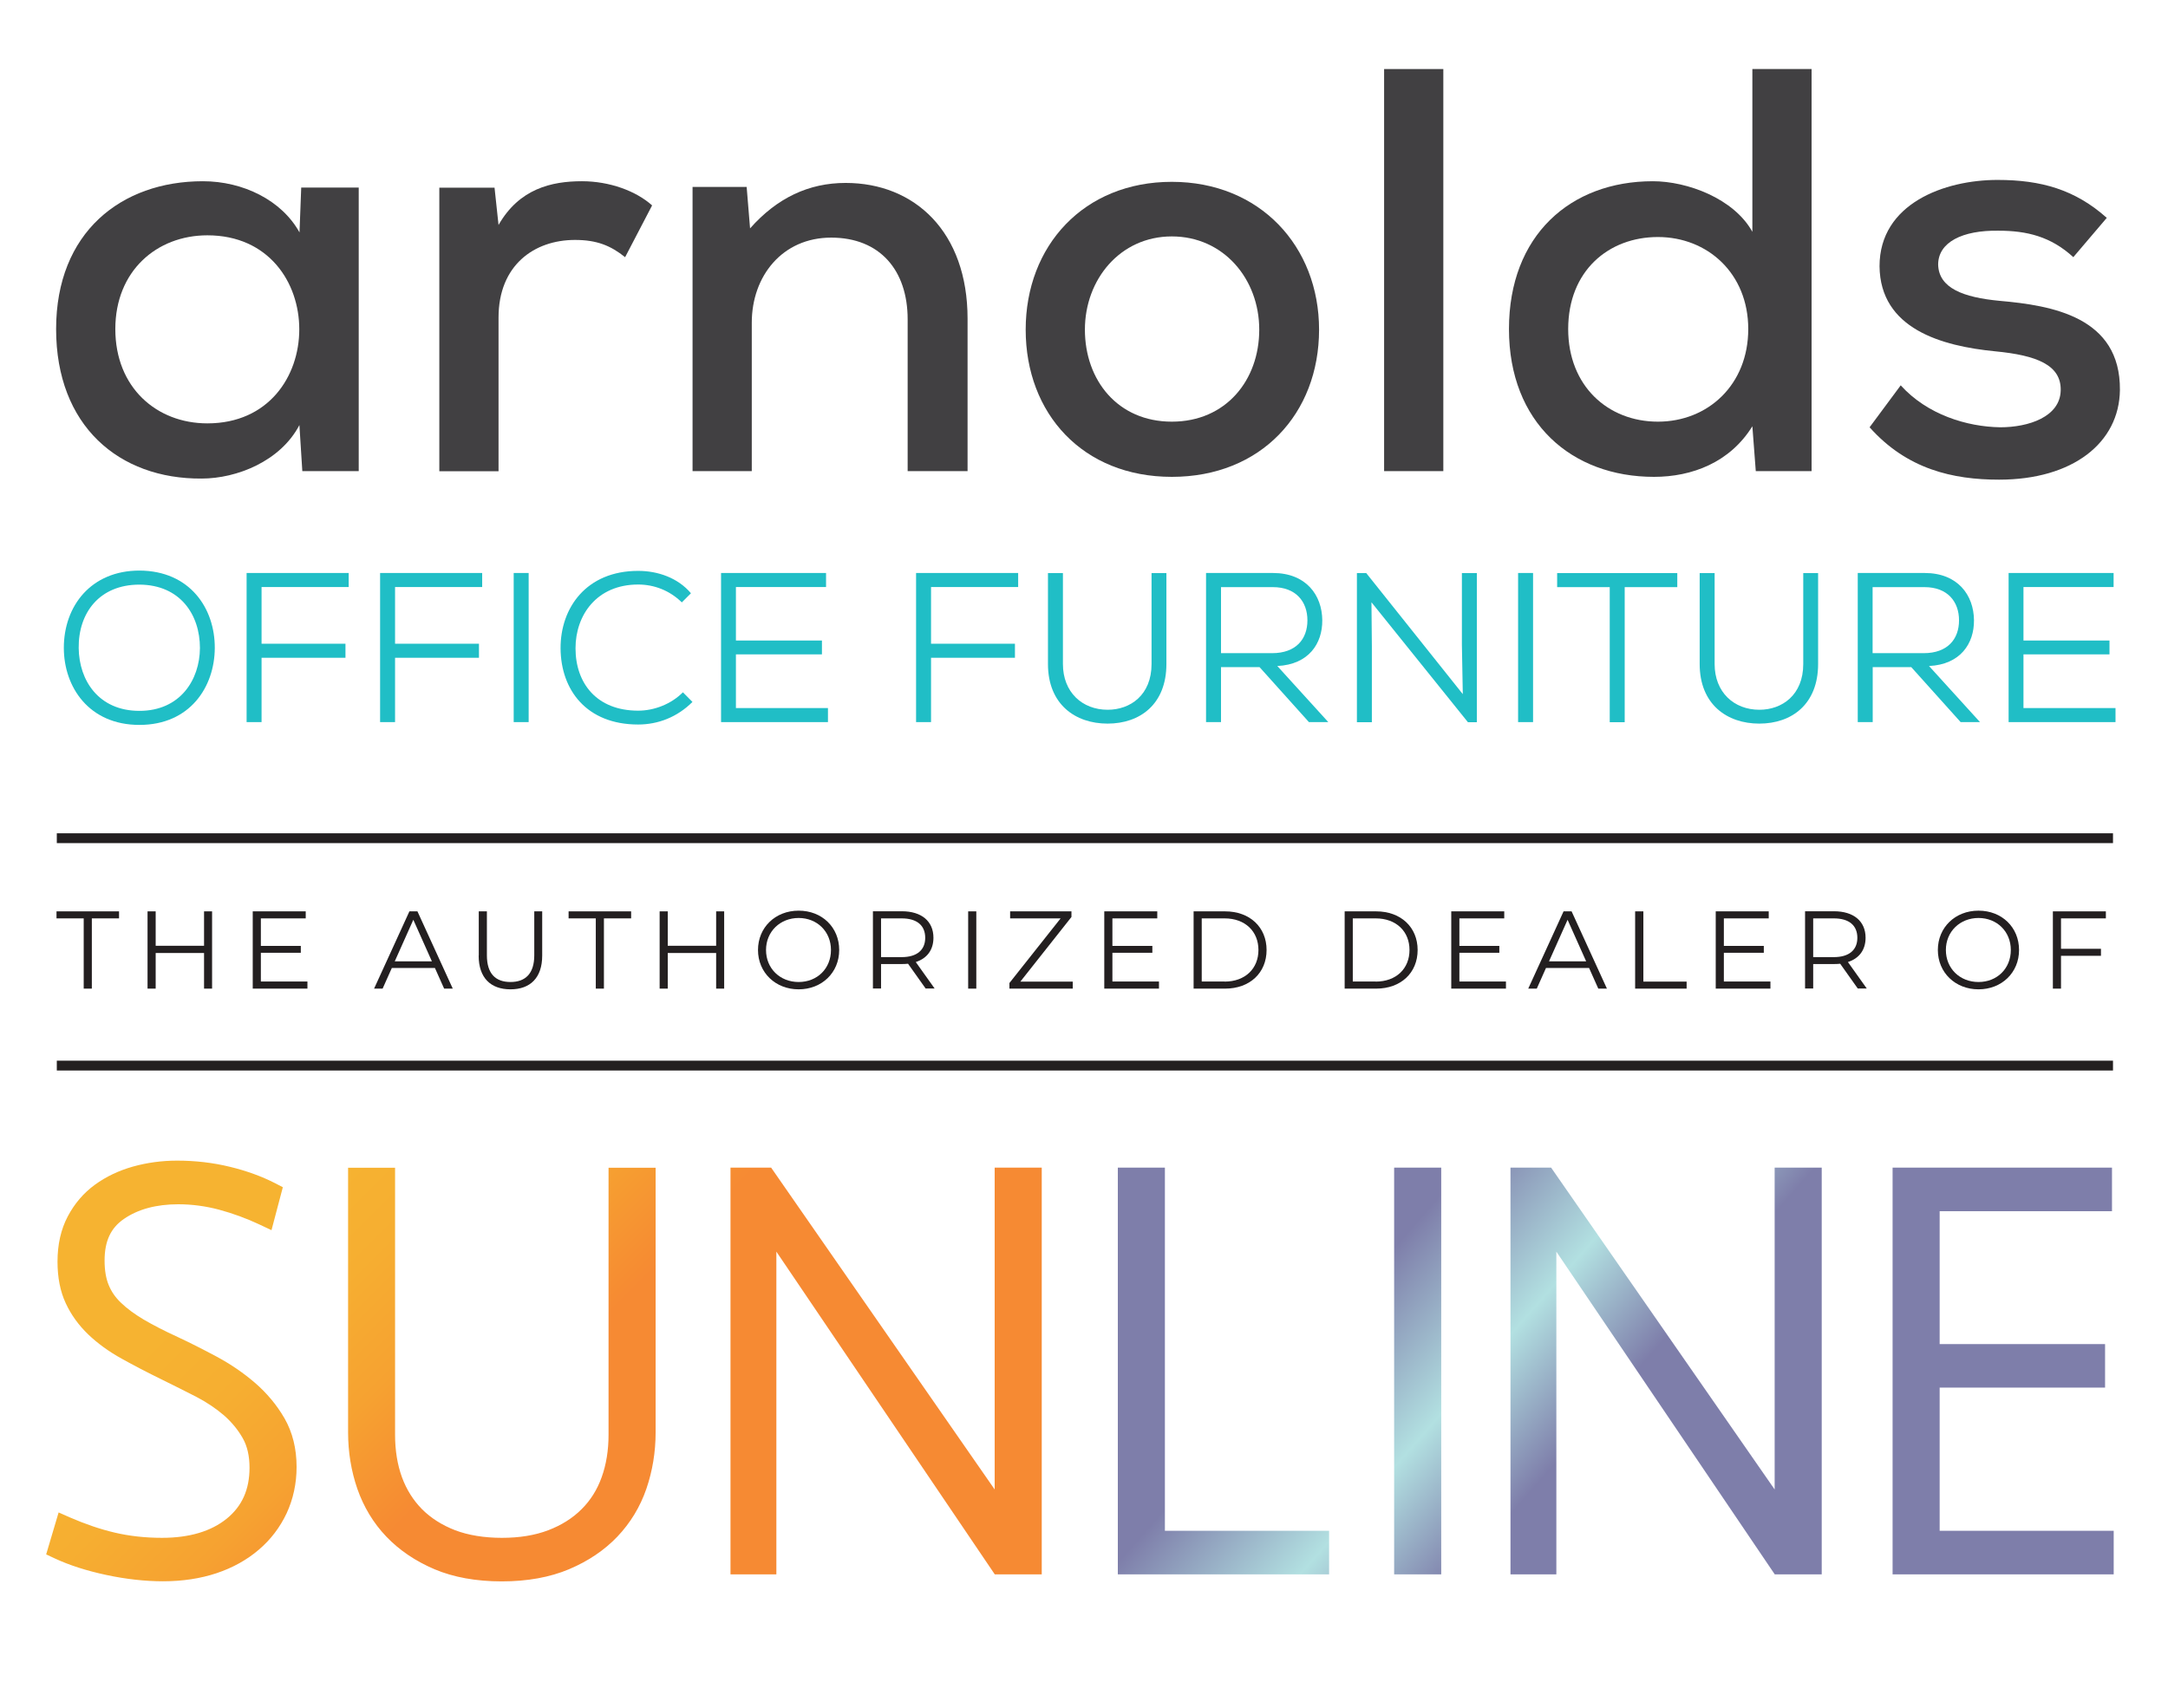 <?xml version="1.0" encoding="UTF-8"?> <svg xmlns="http://www.w3.org/2000/svg" xmlns:xlink="http://www.w3.org/1999/xlink" version="1.1" viewBox="0 0 216 170.18"><defs><style> .cls-1 { fill: #20bec6; } .cls-2 { fill: #231f20; } .cls-3 { fill: #414042; } .cls-4 { fill: url(#New_Gradient_Swatch_5); } .cls-5 { fill: url(#New_Gradient_Swatch_4); } </style><linearGradient id="New_Gradient_Swatch_5" data-name="New Gradient Swatch 5" x1="33.64" y1="115.08" x2="55.13" y2="136.57" gradientUnits="userSpaceOnUse"><stop offset="0" stop-color="#f6b331"></stop><stop offset=".31" stop-color="#f6ae31"></stop><stop offset=".63" stop-color="#f6a231"></stop><stop offset=".95" stop-color="#f68d32"></stop><stop offset="1" stop-color="#f68a33"></stop></linearGradient><linearGradient id="New_Gradient_Swatch_4" data-name="New Gradient Swatch 4" x1="126.08" y1="106.08" x2="175.44" y2="149.39" gradientUnits="userSpaceOnUse"><stop offset=".11" stop-color="#7e7eaa"></stop><stop offset=".33" stop-color="#7e7eaa"></stop><stop offset=".55" stop-color="#b2e0e1"></stop><stop offset=".73" stop-color="#7e7eaa"></stop><stop offset="1" stop-color="#7e7eaa"></stop></linearGradient></defs><g><g id="Layer_1"><g><g><path class="cls-3" d="M30.01,18.69h5.73v28.26h-5.62l-.29-4.59c-1.89,3.61-6.25,5.33-9.74,5.33-8.25.06-14.5-5.27-14.5-14.9s6.48-14.73,14.62-14.73c4.01,0,7.85,1.89,9.63,5.1l.17-4.47ZM11.49,32.79c0,5.85,4.13,9.4,9.17,9.4,12.21,0,12.21-18.74,0-18.74-5.04,0-9.17,3.55-9.17,9.34Z"></path><path class="cls-3" d="M49.27,18.69l.4,3.73c2.06-3.61,5.27-4.36,8.31-4.36,2.75,0,5.39.97,6.99,2.41l-2.69,5.16c-1.43-1.15-2.81-1.72-4.99-1.72-4.07,0-7.62,2.52-7.62,7.74v15.31h-5.9v-28.26h5.5Z"></path><path class="cls-3" d="M90.43,46.95v-15.13c0-4.87-2.75-8.14-7.62-8.14s-7.91,3.84-7.91,8.48v14.79h-5.9v-28.32h5.39l.34,4.13c2.69-3.04,5.85-4.53,9.52-4.53,6.88,0,12.15,4.87,12.15,13.53v15.19h-5.96Z"></path><path class="cls-3" d="M131.42,32.85c0,8.37-5.79,14.67-14.67,14.67s-14.56-6.31-14.56-14.67,5.79-14.73,14.56-14.73,14.67,6.42,14.67,14.73ZM108.09,32.85c0,5.04,3.27,9.17,8.66,9.17s8.71-4.13,8.71-9.17-3.55-9.29-8.71-9.29-8.66,4.3-8.66,9.29Z"></path><path class="cls-3" d="M143.8,6.88v40.07h-5.9V6.88h5.9Z"></path><path class="cls-3" d="M180.49,6.88v40.07h-5.56l-.34-4.47c-2.24,3.61-6.02,5.04-9.8,5.04-8.2,0-14.45-5.39-14.45-14.73s6.13-14.73,14.33-14.73c3.44,0,8.08,1.72,9.92,5.04V6.88h5.9ZM156.24,32.79c0,5.67,3.96,9.23,8.94,9.23s9-3.67,9-9.23-4.07-9.17-9-9.17-8.94,3.38-8.94,9.17Z"></path><path class="cls-3" d="M206.57,25.63c-2.24-2.06-4.64-2.64-7.45-2.64-3.61-.06-6.02,1.15-6.02,3.38.06,2.35,2.52,3.27,6.13,3.61,5.22.46,12.04,1.6,11.98,8.88-.06,5.27-4.7,8.94-12.04,8.94-4.59,0-9.17-1.03-12.9-5.22l3.1-4.18c2.64,2.92,6.59,4.13,9.92,4.18,2.81,0,5.96-1.03,6.02-3.67.06-2.52-2.35-3.5-6.53-3.9-5.33-.52-11.46-2.24-11.52-8.48,0-6.25,6.48-8.6,11.75-8.6,4.36,0,7.74.97,10.89,3.78l-3.32,3.9Z"></path></g><g><path class="cls-1" d="M21.4,64.58c-.02,3.88-2.48,7.66-7.51,7.66s-7.53-3.78-7.53-7.68c0-4.18,2.72-7.7,7.53-7.7,5.03.02,7.53,3.76,7.51,7.73ZM13.89,70.84c4.05,0,6.01-3.08,6.03-6.26,0-3.33-1.97-6.3-6.03-6.32-3.99,0-6.09,2.82-6.05,6.32.04,3.25,2,6.26,6.05,6.26Z"></path><path class="cls-1" d="M24.57,71.96v-14.86h10.17v1.4h-8.68v5.65h8.36v1.4h-8.36v6.41h-1.49Z"></path><path class="cls-1" d="M37.87,71.96v-14.86h10.17v1.4h-8.68v5.65h8.36v1.4h-8.36v6.41h-1.49Z"></path><path class="cls-1" d="M51.18,71.96v-14.86h1.49v14.86h-1.49Z"></path><path class="cls-1" d="M68.99,69.95c-1.51,1.51-3.42,2.25-5.41,2.25-5.14,0-7.7-3.44-7.73-7.58-.02-4.05,2.57-7.73,7.73-7.73,1.97,0,3.97.7,5.26,2.23l-.91.91c-1.21-1.19-2.76-1.78-4.35-1.78-4.14,0-6.24,3.06-6.24,6.35,0,3.48,2.1,6.22,6.24,6.22,1.59,0,3.27-.64,4.46-1.83l.95.96Z"></path><path class="cls-1" d="M82.49,71.96h-10.65v-14.86h10.46v1.4h-8.98v5.33h8.57v1.38h-8.57v5.35h9.17v1.4Z"></path><path class="cls-1" d="M91.27,71.96v-14.86h10.17v1.4h-8.68v5.65h8.36v1.4h-8.36v6.41h-1.49Z"></path><path class="cls-1" d="M116.21,57.11v9.06c0,4.01-2.63,5.94-5.86,5.94s-5.94-1.93-5.94-5.94v-9.06h1.49v9.06c0,2.82,1.93,4.56,4.46,4.56,2.25,0,4.37-1.46,4.37-4.56v-9.06h1.49Z"></path><path class="cls-1" d="M132.34,71.96h-1.93l-4.92-5.48h-3.84v5.48h-1.49v-14.86h6.66c3.31,0,4.9,2.21,4.92,4.71.02,2.31-1.34,4.41-4.48,4.56l5.07,5.58ZM121.65,58.51v6.58h5.09c2.38,0,3.52-1.4,3.52-3.27s-1.15-3.31-3.44-3.31h-5.18Z"></path><path class="cls-1" d="M145.74,69.16l-.09-4.92v-7.13h1.49v14.86h-.89l-9.61-11.95.04,4.39v7.56h-1.49v-14.86h.93l9.61,12.05Z"></path><path class="cls-1" d="M151.25,71.96v-14.86h1.49v14.86h-1.49Z"></path><path class="cls-1" d="M160.38,58.51h-5.24v-1.4h11.97v1.4h-5.24v13.46h-1.49v-13.46Z"></path><path class="cls-1" d="M181.14,57.11v9.06c0,4.01-2.63,5.94-5.86,5.94s-5.94-1.93-5.94-5.94v-9.06h1.49v9.06c0,2.82,1.93,4.56,4.46,4.56,2.25,0,4.37-1.46,4.37-4.56v-9.06h1.49Z"></path><path class="cls-1" d="M197.27,71.96h-1.93l-4.92-5.48h-3.84v5.48h-1.49v-14.86h6.66c3.31,0,4.9,2.21,4.92,4.71.02,2.31-1.34,4.41-4.48,4.56l5.07,5.58ZM186.57,58.51v6.58h5.09c2.38,0,3.52-1.4,3.52-3.27s-1.15-3.31-3.44-3.31h-5.18Z"></path><path class="cls-1" d="M210.77,71.96h-10.65v-14.86h10.46v1.4h-8.98v5.33h8.57v1.38h-8.57v5.35h9.17v1.4Z"></path></g></g><g><path class="cls-4" d="M16.26,157.58c-1.8,0-3.71-.21-5.67-.63-1.97-.42-3.71-.98-5.16-1.66l-.83-.39,1.24-4.18,1.11.49c1.52.66,3.02,1.18,4.48,1.52,1.44.34,3.03.52,4.71.52,2.73,0,4.9-.65,6.46-1.92,1.52-1.24,2.26-2.9,2.26-5.07,0-1.15-.22-2.14-.67-2.93-.48-.85-1.11-1.61-1.87-2.28-.8-.69-1.73-1.31-2.76-1.85-1.11-.57-2.25-1.14-3.43-1.72-1.45-.71-2.8-1.41-4-2.08-1.28-.71-2.4-1.52-3.33-2.41-.96-.92-1.72-1.97-2.25-3.12-.55-1.17-.82-2.57-.82-4.14,0-1.71.34-3.22,1.02-4.51.67-1.27,1.58-2.34,2.71-3.16,1.1-.8,2.37-1.41,3.8-1.81,1.4-.39,2.87-.59,4.38-.59,1.8,0,3.56.2,5.24.61,1.67.4,3.2.96,4.53,1.64l.77.4-1.13,4.28-1.17-.55c-1.31-.62-2.68-1.12-4.05-1.49-1.35-.36-2.72-.54-4.07-.54-2.18,0-4.01.49-5.41,1.46-1.32.9-1.93,2.22-1.93,4.15,0,.97.14,1.79.41,2.44.27.66.67,1.24,1.23,1.77.59.57,1.35,1.13,2.24,1.66.94.55,2.08,1.14,3.39,1.74,1.25.58,2.56,1.25,3.89,1.96,1.38.74,2.67,1.62,3.82,2.61,1.18,1.02,2.17,2.2,2.94,3.53.8,1.39,1.21,3.02,1.21,4.86,0,1.65-.34,3.2-.99,4.61-.66,1.4-1.59,2.63-2.78,3.64-1.18,1.01-2.6,1.8-4.22,2.34-1.6.53-3.38.8-5.3.8ZM56.71,156.37c1.9-.8,3.51-1.89,4.8-3.24,1.29-1.36,2.27-2.96,2.89-4.77.61-1.78.92-3.67.92-5.62v-26.37h-4.69v26.6c0,1.56-.23,2.98-.69,4.25-.44,1.23-1.11,2.3-2,3.18-.89.89-2,1.59-3.31,2.09-1.33.51-2.88.76-4.63.76s-3.35-.26-4.66-.76c-1.29-.5-2.4-1.2-3.29-2.09-.88-.89-1.55-1.96-2-3.18-.46-1.26-.69-2.69-.69-4.25v-26.6h-4.68v26.37c0,1.96.31,3.85.92,5.62.63,1.81,1.6,3.42,2.89,4.77,1.29,1.35,2.9,2.44,4.8,3.25,1.89.8,4.15,1.21,6.7,1.21s4.8-.41,6.7-1.21ZM103.79,156.89v-40.53h-4.69v32.07l-22.27-32.07h-4.05v40.53h4.57v-32.16l21.76,32.16h4.69Z"></path><path class="cls-5" d="M111.37,156.89v-40.53h4.69v36.19h16.36v4.34h-21.05ZM143.59,156.89v-40.53h-4.69v40.53h4.69ZM181.5,156.89v-40.53h-4.69v32.07l-22.27-32.07h-4.05v40.53h4.57v-32.16l21.76,32.16h4.69ZM210.59,156.89v-4.34h-17.34v-14.27h16.48v-4.34h-16.48v-13.24h17.17v-4.34h-21.86v40.53h22.03Z"></path></g><g><path class="cls-2" d="M8.34,91.52h-2.71v-.7h6.23v.7h-2.71v7h-.81v-7Z"></path><path class="cls-2" d="M21.13,90.82v7.7h-.8v-3.55h-4.82v3.55h-.81v-7.7h.81v3.43h4.82v-3.43h.8Z"></path><path class="cls-2" d="M30.63,97.82v.7h-5.45v-7.7h5.28v.7h-4.47v2.74h3.98v.69h-3.98v2.86h4.63Z"></path><path class="cls-2" d="M43.33,96.46h-4.29l-.92,2.06h-.85l3.52-7.7h.8l3.52,7.7h-.86l-.92-2.06ZM43.03,95.8l-1.85-4.14-1.85,4.14h3.7Z"></path><path class="cls-2" d="M47.7,95.23v-4.41h.81v4.38c0,1.83.86,2.66,2.35,2.66s2.37-.84,2.37-2.66v-4.38h.79v4.41c0,2.21-1.19,3.36-3.16,3.36s-3.17-1.14-3.17-3.36Z"></path><path class="cls-2" d="M59.36,91.52h-2.71v-.7h6.23v.7h-2.71v7h-.81v-7Z"></path><path class="cls-2" d="M72.15,90.82v7.7h-.8v-3.55h-4.82v3.55h-.81v-7.7h.81v3.43h4.82v-3.43h.8Z"></path><path class="cls-2" d="M75.52,94.67c0-2.24,1.72-3.92,4.05-3.92s4.04,1.66,4.04,3.92-1.73,3.92-4.04,3.92-4.05-1.67-4.05-3.92ZM82.79,94.67c0-1.84-1.38-3.19-3.22-3.19s-3.25,1.35-3.25,3.19,1.39,3.19,3.25,3.19,3.22-1.35,3.22-3.19Z"></path><path class="cls-2" d="M92.23,98.52l-1.76-2.48c-.2.02-.4.03-.62.03h-2.07v2.44h-.81v-7.7h2.88c1.96,0,3.15.99,3.15,2.64,0,1.21-.64,2.06-1.76,2.42l1.88,2.64h-.89ZM92.18,93.46c0-1.23-.81-1.94-2.35-1.94h-2.05v3.86h2.05c1.54,0,2.35-.72,2.35-1.93Z"></path><path class="cls-2" d="M96.46,90.82h.81v7.7h-.81v-7.7Z"></path><path class="cls-2" d="M106.88,97.82v.7h-6.31v-.56l5.1-6.44h-5.03v-.7h6.11v.56l-5.09,6.44h5.23Z"></path><path class="cls-2" d="M115.47,97.82v.7h-5.45v-7.7h5.28v.7h-4.47v2.74h3.98v.69h-3.98v2.86h4.63Z"></path><path class="cls-2" d="M118.92,90.82h3.14c2.46,0,4.13,1.58,4.13,3.85s-1.66,3.85-4.13,3.85h-3.14v-7.7ZM122.01,97.82c2.05,0,3.37-1.3,3.37-3.15s-1.32-3.15-3.37-3.15h-2.28v6.29h2.28Z"></path><path class="cls-2" d="M133.97,90.82h3.14c2.46,0,4.13,1.58,4.13,3.85s-1.66,3.85-4.13,3.85h-3.14v-7.7ZM137.06,97.82c2.05,0,3.37-1.3,3.37-3.15s-1.32-3.15-3.37-3.15h-2.28v6.29h2.28Z"></path><path class="cls-2" d="M150.04,97.82v.7h-5.45v-7.7h5.28v.7h-4.47v2.74h3.98v.69h-3.98v2.86h4.63Z"></path><path class="cls-2" d="M158.32,96.46h-4.29l-.92,2.06h-.85l3.52-7.7h.8l3.52,7.7h-.86l-.92-2.06ZM158.03,95.8l-1.85-4.14-1.85,4.14h3.7Z"></path><path class="cls-2" d="M162.92,90.82h.81v7h4.31v.7h-5.13v-7.7Z"></path><path class="cls-2" d="M176.39,97.82v.7h-5.45v-7.7h5.28v.7h-4.47v2.74h3.98v.69h-3.98v2.86h4.63Z"></path><path class="cls-2" d="M185.1,98.52l-1.76-2.48c-.2.02-.4.03-.62.03h-2.07v2.44h-.81v-7.7h2.88c1.96,0,3.15.99,3.15,2.64,0,1.21-.64,2.06-1.76,2.42l1.88,2.64h-.89ZM185.05,93.46c0-1.23-.81-1.94-2.35-1.94h-2.05v3.86h2.05c1.54,0,2.35-.72,2.35-1.93Z"></path><path class="cls-2" d="M193.07,94.67c0-2.24,1.72-3.92,4.05-3.92s4.04,1.66,4.04,3.92-1.73,3.92-4.04,3.92-4.05-1.67-4.05-3.92ZM200.34,94.67c0-1.84-1.38-3.19-3.22-3.19s-3.25,1.35-3.25,3.19,1.39,3.19,3.25,3.19,3.22-1.35,3.22-3.19Z"></path><path class="cls-2" d="M205.34,91.52v3.03h3.98v.7h-3.98v3.27h-.81v-7.7h5.28v.7h-4.47Z"></path></g><rect class="cls-2" x="5.66" y="105.7" width="204.86" height=".98"></rect><rect class="cls-2" x="5.66" y="83.04" width="204.86" height=".98"></rect></g></g></svg> 